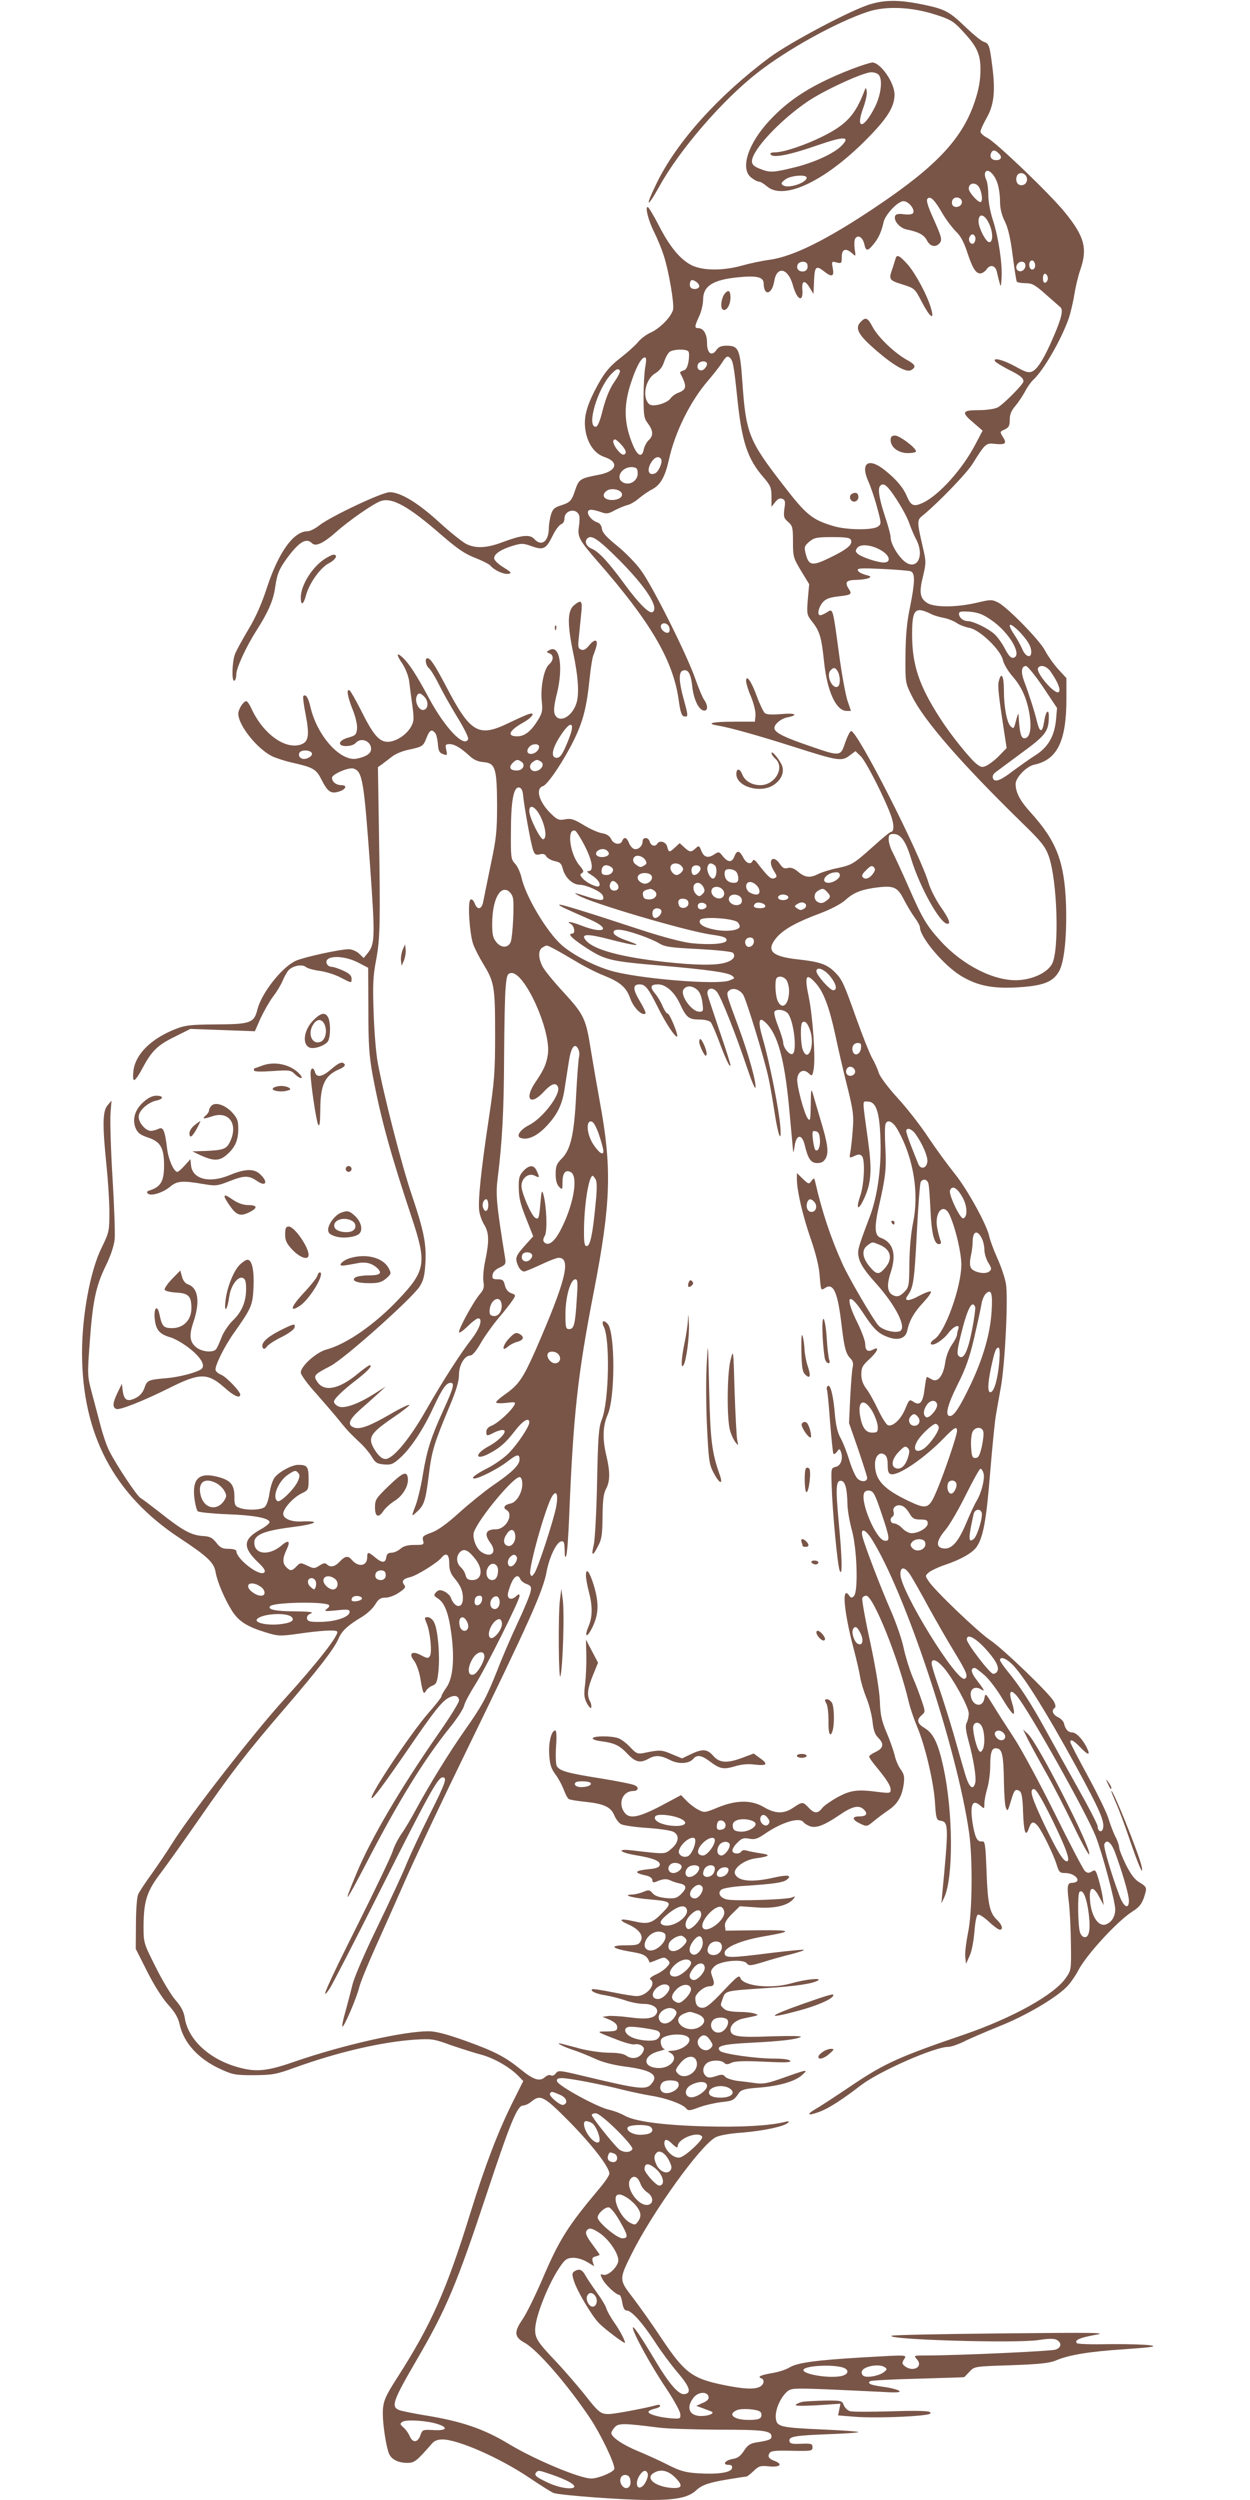 <?xml version="1.0" standalone="no"?>
<!DOCTYPE svg PUBLIC "-//W3C//DTD SVG 20010904//EN"
 "http://www.w3.org/TR/2001/REC-SVG-20010904/DTD/svg10.dtd">
<svg version="1.0" xmlns="http://www.w3.org/2000/svg"
 width="640pt" height="1280pt" viewBox="0 0 640 1280"
 preserveAspectRatio="xMidYMid meet">
<g transform="translate(0,1280) scale(0.1,-0.1)"
fill="#795548" stroke="none">
<path d="M4458 12779 c-93 -26 -414 -196 -519 -274 -261 -195 -472 -429 -575
-639 -62 -126 -55 -140 11 -22 103 188 325 445 504 584 153 120 407 260 565
312 92 30 222 25 346 -15 72 -23 92 -34 129 -74 82 -86 101 -125 101 -207 0
-50 -8 -98 -25 -151 -62 -197 -194 -340 -510 -552 -250 -168 -423 -254 -544
-271 -39 -5 -104 -19 -143 -30 -97 -27 -198 -26 -255 1 -59 29 -114 95 -170
205 -27 52 -52 94 -57 94 -14 0 4 -71 34 -130 15 -30 37 -83 48 -117 26 -79
55 -249 48 -279 -10 -37 -67 -95 -113 -116 -23 -10 -52 -32 -65 -48 -13 -16
-50 -50 -82 -75 -70 -54 -95 -86 -142 -177 -46 -91 -58 -147 -44 -215 14 -63
48 -107 95 -123 78 -26 62 -74 -30 -91 -94 -18 -101 -22 -120 -78 -18 -56 -26
-64 -77 -80 -31 -10 -39 -19 -48 -49 -5 -20 -10 -49 -10 -64 0 -71 -38 -99
-75 -57 -23 24 -64 20 -165 -18 -77 -29 -133 -32 -181 -9 -19 9 -82 59 -139
111 -109 100 -199 155 -255 155 -39 0 -303 -125 -359 -169 -21 -17 -49 -31
-61 -31 -71 0 -147 -104 -207 -285 -28 -87 -61 -160 -97 -219 -29 -49 -60
-105 -67 -123 -16 -38 -19 -147 -4 -138 6 3 10 18 10 33 0 32 51 142 102 222
61 95 88 157 97 224 10 68 19 90 59 146 63 86 100 108 129 79 19 -19 57 -2
124 57 66 59 194 148 230 159 58 19 143 -29 309 -174 81 -70 120 -97 172 -117
36 -14 72 -32 79 -40 20 -24 68 -46 92 -42 19 3 15 8 -25 33 -28 17 -48 37
-48 47 0 22 36 46 97 64 43 13 52 13 96 -3 60 -21 73 -14 107 55 14 29 33 54
43 58 10 3 17 15 17 29 0 43 60 56 75 17 3 -8 3 -34 -1 -58 -8 -53 1 -69 98
-181 267 -305 383 -503 412 -701 9 -68 16 -88 29 -90 22 -4 21 3 -3 90 -24 87
-26 136 -5 144 27 11 42 -14 49 -78 7 -67 32 -121 59 -126 22 -4 23 26 2 55
-8 12 -29 61 -46 110 -43 123 -219 475 -278 554 -26 36 -81 92 -122 125 -53
43 -75 67 -77 86 -2 16 -11 30 -23 33 -42 14 -68 65 -32 65 9 0 31 -5 50 -12
28 -10 38 -9 70 9 21 11 50 23 65 27 15 3 42 19 60 35 18 15 48 36 66 45 44
23 67 64 87 153 31 141 110 300 201 405 25 29 57 70 71 91 19 31 27 36 38 27
18 -15 22 -37 40 -209 23 -223 52 -311 135 -406 35 -41 40 -52 40 -98 l0 -52
19 24 c13 17 24 22 36 17 15 -5 17 -14 11 -51 -5 -40 -3 -48 19 -67 23 -20 25
-29 25 -102 0 -76 2 -83 41 -148 l42 -69 -7 -78 c-6 -76 -5 -79 23 -115 38
-48 47 -79 60 -203 16 -154 62 -253 116 -253 l22 0 -18 53 c-10 30 -30 140
-44 245 -31 231 -30 228 -61 207 -13 -8 -28 -15 -34 -15 -17 0 -11 36 10 63
16 20 33 27 78 33 73 8 76 11 57 40 -21 33 -12 44 38 45 23 0 51 4 62 8 18 8
16 10 -14 18 -19 5 -37 15 -39 23 -4 11 18 12 124 7 71 -3 137 -9 147 -12 23
-10 22 -54 -4 -185 -16 -75 -22 -145 -23 -245 -1 -139 -1 -141 32 -207 61
-125 249 -342 562 -648 101 -98 121 -123 139 -172 45 -124 56 -490 16 -556
-25 -42 -94 -75 -167 -80 -122 -9 -288 74 -403 201 -71 78 -93 115 -165 280
-32 73 -68 150 -79 172 -12 21 -21 52 -21 67 0 23 4 28 25 28 37 0 63 -37 91
-130 44 -144 148 -330 185 -330 18 0 8 26 -36 89 -24 35 -51 88 -60 118 -45
153 -369 790 -398 780 -6 -2 -19 -29 -30 -60 -23 -71 -25 -71 -183 -16 -126
43 -170 65 -178 86 -8 19 29 53 65 60 61 12 41 24 -30 17 -48 -4 -75 -3 -85 5
-7 6 -26 45 -41 86 -28 77 -55 115 -55 78 0 -11 11 -48 26 -82 14 -35 24 -77
22 -95 l-3 -31 -107 0 c-111 0 -148 -9 -82 -20 65 -11 210 -52 392 -110 223
-71 241 -74 281 -44 l31 23 26 -25 c27 -24 128 -224 158 -311 15 -45 13 -78
-4 -78 -4 0 -43 -32 -86 -71 -104 -93 -112 -98 -188 -114 -35 -7 -78 -21 -95
-29 -42 -22 -68 -20 -104 10 -21 18 -37 24 -53 20 -18 -5 -27 0 -40 19 -34 52
-66 23 -34 -30 20 -32 20 -35 4 -42 -17 -6 -32 8 -87 79 -12 16 -20 19 -23 11
-10 -22 -33 -14 -49 17 -19 37 -32 38 -45 5 -12 -32 -33 -32 -59 1 -19 24 -21
25 -45 9 -32 -21 -53 -14 -66 21 -10 25 -12 26 -29 10 -23 -21 -30 -20 -58 6
l-23 21 -23 -21 c-30 -28 -33 -28 -41 3 -6 25 -39 35 -51 15 -10 -17 -32 -11
-38 10 -7 25 -37 26 -37 1 0 -24 -25 -45 -45 -37 -8 3 -20 17 -25 31 -11 28
-25 32 -34 10 -9 -24 -45 -18 -57 9 -8 16 -22 26 -47 30 -19 3 -62 22 -94 42
-50 30 -65 35 -95 29 -31 -6 -40 -2 -70 27 -62 59 -84 130 -43 143 25 8 109
134 160 239 46 94 65 171 79 314 6 57 15 111 20 120 4 9 11 29 15 45 8 36 -11
36 -40 0 -15 -18 -26 -24 -39 -19 -15 6 -17 14 -11 66 3 33 9 87 12 120 7 65
1 72 -36 42 -35 -28 -36 -95 -6 -241 28 -131 33 -222 15 -268 -25 -68 -90 -97
-109 -49 -6 17 -3 49 12 107 33 137 13 250 -38 221 -18 -10 -18 -11 -1 -17 23
-9 22 -36 -2 -57 -26 -22 -45 -119 -37 -189 5 -50 2 -61 -23 -101 -34 -54 -66
-78 -103 -78 -55 0 -42 30 32 71 45 25 64 55 28 43 -12 -3 -58 -24 -102 -45
-156 -76 -197 -53 -322 187 -58 110 -80 144 -96 144 -14 0 -9 -37 8 -51 9 -7
32 -45 51 -83 19 -39 62 -115 95 -169 33 -53 58 -104 55 -111 -19 -48 -119 57
-201 210 -65 121 -103 179 -135 208 -32 29 -33 15 -1 -32 17 -26 31 -63 35
-90 3 -26 10 -81 16 -123 9 -65 9 -81 -5 -107 -20 -38 -66 -72 -108 -79 -50
-8 -82 25 -143 147 -30 60 -59 111 -65 115 -18 11 -11 -32 16 -99 15 -37 24
-78 22 -97 -3 -30 -8 -35 -43 -45 -53 -14 -61 -44 -12 -44 19 0 40 7 47 15 27
32 80 12 80 -30 0 -22 -24 -39 -72 -49 -83 -18 -203 114 -238 262 -11 50 -25
71 -37 58 -3 -3 2 -46 12 -95 20 -104 15 -138 -22 -152 -80 -30 -196 52 -256
184 -9 20 -21 37 -26 37 -15 0 -41 -42 -41 -64 0 -59 94 -177 171 -217 21 -10
69 -26 106 -34 106 -24 122 -33 148 -85 32 -63 48 -75 87 -64 39 11 49 34 16
34 -27 0 -48 17 -48 38 0 18 86 55 110 47 46 -15 53 -59 85 -501 26 -367 25
-398 -14 -446 l-19 -23 -24 23 c-13 12 -37 22 -52 22 -45 0 -228 -40 -271 -59
-71 -32 -175 -164 -197 -249 -17 -70 -36 -76 -212 -77 -132 -1 -158 -4 -208
-24 -125 -49 -206 -130 -215 -215 -3 -27 -2 -46 4 -46 6 0 25 27 42 60 48 90
78 119 166 162 l80 40 165 -6 165 -6 29 66 c17 36 45 86 63 110 19 24 41 61
50 82 8 20 22 45 30 54 21 23 70 33 89 17 8 -7 40 -16 71 -20 31 -4 78 -19
105 -33 60 -31 58 -31 58 -6 0 15 -13 27 -42 40 -24 11 -51 20 -61 20 -10 0
-20 7 -24 16 -16 42 80 46 158 7 l54 -28 1 -215 c0 -179 4 -235 22 -335 42
-223 91 -401 201 -732 76 -229 70 -269 -66 -413 -122 -130 -268 -232 -373
-260 -51 -14 -130 -85 -130 -117 0 -12 35 -60 78 -107 42 -48 96 -110 119
-139 23 -29 51 -61 63 -72 11 -11 35 -34 53 -51 17 -17 41 -46 52 -65 17 -29
27 -34 62 -37 36 -3 47 2 82 34 54 48 121 150 171 260 44 94 65 124 87 124 22
0 15 -26 -36 -138 -64 -140 -85 -205 -106 -332 -9 -58 -26 -127 -36 -155 -24
-63 -24 -63 7 -34 36 33 43 55 60 191 15 120 26 157 108 353 32 76 46 124 46
156 0 51 29 99 59 99 10 0 31 25 54 66 21 36 62 93 91 127 29 34 60 74 70 89
18 27 18 28 -7 37 -16 6 -27 20 -32 40 -6 26 -11 31 -36 31 -26 0 -30 3 -27
23 2 14 15 28 36 37 30 14 33 18 28 50 -45 279 -49 325 -37 415 22 178 31 335
32 615 1 157 4 317 8 355 5 61 9 70 27 73 69 10 207 -296 189 -417 -8 -50 -20
-78 -65 -144 -57 -85 -24 -121 44 -47 39 42 63 50 73 24 14 -38 -78 -159 -149
-195 -45 -23 -67 -56 -43 -65 34 -13 81 7 127 54 60 61 87 115 99 199 6 37 15
98 21 135 11 75 30 102 48 68 6 -11 8 -29 5 -39 -3 -10 -10 -98 -15 -194 -10
-205 -28 -283 -74 -329 -26 -26 -31 -39 -31 -79 0 -33 6 -54 18 -66 16 -16 17
-15 17 23 0 48 15 67 42 53 41 -22 14 -173 -54 -301 -31 -58 -61 -79 -81 -59
-8 8 -7 18 3 35 13 26 9 148 -8 211 -7 25 -10 18 -15 -44 -7 -79 -9 -87 -27
-76 -20 12 -70 128 -70 162 0 42 37 70 69 53 24 -12 25 -10 9 25 -14 32 -38
32 -69 -1 -20 -22 -24 -35 -23 -87 2 -60 7 -80 53 -194 l21 -53 -46 -51 c-38
-43 -44 -56 -39 -78 8 -31 23 -51 39 -51 6 0 44 16 85 35 40 19 81 35 91 35
67 0 36 -120 -119 -475 -64 -144 -86 -176 -158 -226 -24 -17 -43 -34 -43 -39
0 -5 23 -6 51 -3 48 6 51 5 41 -13 -17 -31 -85 -92 -114 -103 -18 -7 -28 -18
-28 -31 0 -24 3 -24 41 -4 17 8 37 14 46 12 24 -5 -19 -53 -77 -84 -71 -39
-68 -74 3 -37 54 28 85 54 132 115 42 55 75 74 75 45 0 -21 -58 -108 -103
-155 -23 -24 -72 -59 -109 -78 -63 -32 -91 -54 -69 -54 23 0 119 49 164 83 55
43 67 45 67 14 0 -28 -40 -67 -140 -135 -41 -29 -117 -90 -169 -137 -64 -58
-109 -90 -142 -102 -42 -15 -48 -20 -43 -40 6 -22 3 -23 -43 -23 -36 0 -57 -6
-73 -20 -13 -11 -33 -20 -46 -20 -16 0 -24 -7 -26 -22 -4 -31 -21 -32 -56 -3
-37 31 -42 31 -42 1 0 -45 -46 -52 -79 -12 -19 22 -34 20 -61 -9 -25 -27 -49
-32 -67 -14 -8 8 -18 6 -38 -7 -25 -16 -28 -16 -62 0 -34 16 -36 16 -55 -4
-23 -24 -32 -25 -52 -4 -20 20 -20 45 1 89 22 46 11 54 -27 21 -56 -47 -124
-47 -136 0 -13 52 33 75 191 95 127 16 154 34 45 29 -50 -2 -90 15 -90 39 0
27 52 85 95 105 34 17 35 18 35 75 0 62 -7 71 -53 71 -34 0 -104 -39 -123 -68
-10 -15 -21 -52 -25 -82 -5 -33 -15 -59 -25 -67 -21 -15 -92 -17 -128 -3 -23
8 -26 15 -26 59 0 61 -21 84 -91 101 -90 22 -125 -12 -114 -109 4 -33 12 -64
18 -69 7 -5 75 -12 152 -15 138 -5 215 -20 215 -41 0 -6 -22 -24 -50 -39 -85
-48 -88 -89 -12 -163 35 -33 43 -47 35 -55 -23 -23 -143 69 -143 110 0 6 -17
11 -39 11 -33 0 -44 6 -64 32 -21 26 -33 32 -72 34 -56 4 -102 29 -215 119
-46 36 -91 70 -100 75 -19 10 -122 166 -160 240 -13 25 -33 83 -45 130 -12 47
-33 123 -45 170 -22 82 -23 90 -11 250 15 214 31 293 81 396 26 52 43 104 47
137 3 28 -2 172 -11 319 -9 147 -13 296 -10 330 l5 63 -20 -24 c-26 -29 -27
-101 -6 -306 8 -77 15 -185 15 -241 0 -97 -1 -103 -41 -185 -57 -116 -99 -345
-99 -534 0 -418 162 -727 500 -950 144 -95 176 -126 184 -175 8 -48 46 -138
86 -201 34 -51 76 -78 171 -107 62 -19 72 -20 165 -7 117 17 191 21 200 12 14
-14 -104 -164 -270 -347 -154 -169 -489 -599 -575 -739 -26 -42 -74 -112 -105
-156 -32 -44 -63 -91 -69 -105 -6 -14 -11 -82 -11 -152 l-1 -126 59 -117 c35
-70 78 -137 107 -169 35 -39 51 -66 59 -102 21 -93 94 -174 205 -226 65 -30
77 -33 175 -33 96 1 114 4 210 39 222 80 443 131 614 143 85 5 97 4 181 -27
50 -17 121 -40 159 -50 67 -18 150 -66 194 -113 l21 -22 -55 -110 c-74 -149
-140 -321 -214 -560 -124 -402 -202 -577 -377 -850 -63 -98 -73 -123 -73 -183
0 -58 17 -168 31 -203 12 -31 47 -49 95 -49 36 0 47 9 124 97 13 16 30 23 55
23 80 0 296 -95 448 -198 56 -38 111 -72 121 -76 34 -12 356 -36 492 -36 139
0 199 13 239 50 28 27 67 40 165 56 47 8 88 14 92 14 4 0 20 13 37 29 26 25
34 28 80 23 55 -5 71 11 27 28 -30 11 -37 22 -26 40 7 12 31 14 115 12 99 -2
105 -1 105 18 0 18 -6 20 -57 18 -46 -2 -58 0 -61 13 -4 24 23 29 201 36 86 3
155 8 152 11 -2 3 -85 9 -182 13 -224 10 -237 14 -241 61 -3 40 23 101 57 132
20 18 33 19 194 13 94 -4 222 -10 282 -13 80 -5 107 -4 100 4 -6 6 -41 16 -79
21 -70 10 -85 16 -72 29 4 4 114 10 244 13 130 4 238 7 239 8 1 1 13 13 27 28
25 27 26 27 213 33 143 5 198 11 228 24 68 29 170 46 354 58 143 10 167 14
131 20 -25 4 -118 7 -207 6 -88 -2 -165 0 -169 5 -15 15 14 28 92 42 70 12 17
13 -476 8 -305 -3 -559 -8 -565 -12 -33 -20 638 -40 753 -22 51 8 79 8 92 1
27 -15 25 -39 -5 -50 -22 -8 -499 -30 -664 -30 -63 0 -64 0 -46 -20 33 -37
-18 -67 -61 -36 -16 13 -17 18 -6 35 15 25 29 25 -214 11 -235 -14 -332 -27
-371 -51 -17 -11 -57 -24 -89 -29 -58 -10 -79 -19 -56 -27 18 -7 14 -31 -7
-43 -29 -15 -84 -12 -187 9 -161 33 -200 63 -318 240 -47 71 -113 164 -146
207 -71 92 -71 93 -6 224 106 213 353 557 430 597 19 10 73 20 136 24 109 9
218 32 235 51 7 8 3 9 -15 4 -81 -20 -223 -28 -410 -23 -219 6 -364 26 -414
56 -17 10 -53 24 -81 30 -62 15 -259 123 -263 145 -3 12 4 16 26 16 35 0 203
-32 312 -60 41 -10 106 -24 143 -30 78 -12 165 -44 181 -66 10 -12 18 -11 64
6 29 11 81 23 114 27 59 6 66 9 92 48 11 15 30 21 98 26 106 8 189 32 225 65
34 31 28 30 -101 -16 -73 -26 -99 -31 -135 -26 -26 4 -68 9 -96 12 -27 4 -55
13 -62 21 -10 13 -18 13 -48 3 -28 -9 -39 -9 -50 0 -19 16 -19 45 1 64 18 19
75 21 92 4 9 -9 18 -9 38 1 19 8 65 10 167 5 105 -5 138 -4 133 4 -4 8 -37 12
-84 12 -92 0 -260 24 -275 39 -25 25 14 35 156 42 158 8 234 17 257 30 9 5
-54 6 -151 3 -174 -7 -209 -1 -209 35 0 24 28 48 65 56 86 18 82 17 60 25 -11
5 -48 9 -82 9 -42 1 -67 6 -77 17 -19 18 -19 14 -5 53 13 38 14 38 209 51 163
10 250 23 278 40 24 15 -66 6 -138 -15 -103 -29 -243 -14 -259 27 -6 18 -16
10 -88 -66 -60 -64 -87 -86 -106 -86 -25 0 -37 16 -37 50 0 22 45 60 71 60 26
0 30 13 16 49 -10 28 -9 33 11 53 28 29 149 40 166 15 10 -13 20 -12 86 8 41
13 106 31 143 40 37 10 66 19 63 22 -2 2 -78 -5 -168 -16 -213 -27 -238 -27
-238 0 0 29 83 64 197 84 158 27 152 34 -27 32 l-165 -2 -3 23 c-3 16 8 35 36
63 l40 39 86 -6 c91 -7 159 9 188 43 11 15 11 16 -7 8 -26 -11 -284 -19 -329
-11 -39 7 -55 35 -31 52 8 6 59 15 113 18 152 10 200 17 219 31 32 24 6 28
-68 11 -111 -25 -181 -18 -196 20 -10 28 47 71 104 79 74 10 83 18 28 26 -27
4 -60 10 -71 14 -13 4 -25 2 -28 -4 -11 -17 -46 -13 -46 4 0 9 11 27 26 41 21
22 31 25 60 20 28 -6 42 -1 79 24 88 61 182 89 200 59 4 -5 18 -14 31 -19 32
-12 74 4 152 57 67 46 101 53 126 27 21 -21 12 -34 -25 -34 -39 0 -37 -17 5
-37 34 -16 35 -16 70 13 19 16 53 41 75 56 47 32 69 70 78 133 5 38 2 51 -15
75 -12 16 -26 48 -31 72 -6 24 -24 77 -42 118 -25 60 -32 91 -34 159 -2 53
-21 169 -49 301 -26 118 -44 220 -41 227 2 7 11 13 20 13 36 0 166 -323 218
-545 8 -33 27 -89 42 -124 41 -96 85 -283 92 -388 5 -83 8 -92 27 -95 43 -6
44 -22 10 -378 l-4 -45 15 31 c47 103 45 438 -5 667 -26 120 -51 172 -94 198
-40 24 -45 43 -17 67 19 17 19 18 1 72 -10 30 -31 87 -48 125 -16 39 -36 104
-45 146 -8 41 -38 129 -67 195 -54 123 -132 329 -144 376 -11 46 12 41 45 -9
171 -267 440 -1076 501 -1508 19 -136 16 -412 -6 -512 -9 -46 -16 -100 -14
-120 l4 -38 18 40 c11 23 21 75 25 124 4 52 11 86 18 88 7 3 32 -14 56 -36 24
-23 49 -41 56 -41 19 0 12 25 -14 50 -38 35 -48 81 -54 250 -5 135 -8 155 -22
152 -25 -4 -37 18 -49 92 -15 98 -1 128 42 89 17 -15 18 -15 18 13 0 16 7 51
15 78 8 27 15 79 15 115 0 74 9 95 36 89 25 -5 32 -36 34 -168 1 -63 5 -124
10 -135 9 -22 9 -22 30 47 13 44 20 50 40 38 11 -7 16 -35 18 -107 4 -106 13
-132 30 -84 12 35 22 38 44 14 22 -25 83 -150 98 -200 12 -39 16 -43 46 -43
33 0 69 -24 59 -41 -4 -5 -14 -9 -25 -9 -25 0 -28 -15 -18 -95 5 -38 10 -133
11 -211 2 -139 2 -141 -26 -181 -59 -86 -270 -203 -515 -288 -337 -115 -412
-149 -576 -259 -83 -56 -168 -112 -190 -124 -51 -30 -41 -37 21 -14 47 18 113
60 213 137 94 71 375 195 445 195 14 0 49 12 78 26 29 15 111 50 182 79 140
55 303 152 355 211 16 19 39 52 50 74 40 79 203 257 281 305 38 24 51 45 65
100 5 20 0 28 -30 46 -26 15 -45 40 -71 91 -19 39 -35 79 -35 90 0 10 -9 36
-20 56 -10 20 -26 62 -35 92 -9 30 -57 128 -106 218 -49 90 -89 167 -89 172 0
18 16 10 50 -25 42 -44 55 -45 34 -2 -22 44 -54 77 -75 77 -20 0 -35 17 -41
45 -2 11 -16 26 -31 33 -27 13 -35 36 -17 47 6 4 5 16 -4 33 -20 39 -261 271
-327 315 -60 40 -284 254 -314 301 -19 28 -19 29 3 47 12 9 46 25 75 35 82 27
143 61 166 92 35 49 51 136 71 387 11 132 24 265 30 295 5 30 16 91 24 135 22
119 39 468 26 534 -5 29 -25 88 -44 130 -19 42 -37 92 -41 111 -12 59 -113
242 -177 321 -33 41 -94 124 -134 184 -40 61 -111 152 -158 203 -50 55 -90
108 -97 130 -6 20 -22 55 -35 77 -12 22 -48 112 -79 199 -65 183 -73 201 -111
239 -40 40 -78 53 -189 65 -137 15 -166 46 -106 115 37 41 102 77 221 121 57
22 105 47 130 69 41 38 84 54 167 64 81 9 99 0 132 -65 16 -31 41 -72 55 -91
14 -19 26 -41 26 -48 0 -52 123 -197 211 -250 85 -51 163 -66 294 -58 126 8
176 27 207 81 27 47 41 179 36 343 -8 219 -48 324 -181 471 -54 59 -77 103
-77 146 0 33 56 91 96 99 117 25 164 120 164 336 l0 107 -44 48 c-24 27 -53
69 -66 94 -27 52 -190 219 -239 245 -33 16 -38 16 -110 -1 -102 -24 -218 -25
-254 -1 -37 24 -42 54 -21 137 16 68 16 75 -1 148 -31 134 -31 139 1 164 80
66 224 215 254 264 65 104 68 107 117 101 51 -5 60 3 37 37 -15 25 -15 26 10
37 21 10 26 19 26 50 0 28 8 47 29 71 15 18 37 51 49 73 11 22 30 49 42 60 52
47 144 206 182 315 10 30 23 86 29 124 6 37 19 93 30 124 38 110 22 171 -79
295 -76 94 -355 361 -397 381 -19 10 -35 24 -35 32 0 8 14 39 31 69 38 67 46
135 30 262 -14 111 -17 120 -44 129 -12 3 -53 37 -92 74 -84 81 -106 93 -216
116 -120 25 -193 26 -271 3z m656 -765 c19 -18 12 -34 -14 -34 -22 0 -34 15
-26 35 7 19 21 19 40 -1z m-10 -144 c9 -22 16 -66 16 -97 0 -39 7 -71 25 -107
17 -35 29 -89 40 -175 9 -69 18 -128 21 -133 3 -4 23 -8 45 -8 33 0 48 -8 102
-56 34 -30 68 -60 75 -66 17 -13 9 -53 -34 -152 -46 -108 -81 -165 -109 -178
-19 -8 -33 -4 -87 26 -62 34 -117 48 -103 26 4 -6 34 -24 68 -42 59 -29 77
-43 77 -61 0 -14 -103 -118 -132 -133 -16 -8 -57 -14 -98 -14 -85 0 -90 -11
-24 -66 l45 -39 -37 -70 c-66 -127 -186 -260 -268 -299 -47 -22 -61 -16 -81
29 -19 47 -55 90 -114 137 -84 68 -128 38 -85 -57 12 -27 33 -88 45 -134 22
-81 22 -84 4 -97 -26 -19 -158 -18 -226 2 -111 33 -140 56 -260 212 -175 226
-190 263 -208 526 -12 169 -19 186 -81 186 -27 0 -41 -6 -52 -22 -24 -35 -48
-17 -48 36 0 46 -18 76 -46 76 -19 0 -18 10 6 61 11 24 20 62 20 85 0 69 49
101 176 114 99 10 134 2 134 -32 1 -66 43 -56 54 12 13 81 72 68 96 -22 21
-75 54 -90 48 -20 -4 46 13 50 37 10 l20 -33 3 68 c3 73 10 80 52 47 39 -31
52 -26 44 16 -7 36 -6 37 20 30 24 -6 26 -4 26 29 0 40 20 47 53 18 19 -18 19
-17 13 22 -3 22 -2 46 3 54 14 21 38 6 46 -28 8 -38 17 -39 47 -2 25 29 42 66
52 114 9 39 73 107 102 107 26 0 60 -42 49 -61 -5 -7 -23 -9 -47 -6 -28 4 -41
1 -45 -9 -9 -24 24 -62 59 -69 60 -12 89 -27 104 -56 15 -30 42 -37 62 -17 18
18 15 30 -29 129 -29 64 -38 94 -30 102 15 15 36 -6 77 -77 20 -34 51 -74 68
-91 22 -20 40 -52 56 -100 28 -86 45 -115 69 -115 10 0 25 10 33 22 18 26 45
19 52 -14 3 -13 8 -36 13 -53 7 -27 8 -26 11 20 5 71 -15 205 -43 294 -15 44
-25 100 -25 134 0 32 -5 67 -11 78 -6 12 -8 27 -5 35 9 24 42 0 60 -46z m154
7 c-4 -30 -44 -35 -53 -7 -4 12 -1 27 5 35 18 21 52 1 48 -28z m-249 -30 c16
-20 25 -74 13 -81 -11 -7 -62 49 -62 68 0 28 30 35 49 13z m-84 -82 c0 -21
-31 -33 -46 -18 -5 5 -7 17 -3 27 9 24 49 17 49 -9z m139 -110 c21 -44 21 -95
1 -95 -17 0 -54 72 -55 106 0 45 31 39 54 -11z m-71 -68 c3 -8 1 -20 -4 -28
-11 -19 -34 3 -26 25 8 20 23 21 30 3z m307 -148 c0 -10 -7 -19 -15 -19 -15 0
-21 31 -9 43 11 10 24 -3 24 -24z m-1167 9 c7 -21 -4 -38 -23 -38 -23 0 -34
16 -26 35 7 18 43 20 49 3z m1117 -8 c0 -23 -26 -38 -41 -23 -14 14 0 43 22
43 12 0 19 -7 19 -20z m115 -65 c0 -10 -6 -20 -12 -22 -8 -3 -13 5 -13 22 0
17 5 25 13 23 6 -3 12 -13 12 -23z m-1785 -40 c0 -17 -36 -20 -45 -5 -4 6 -4
18 -1 26 4 12 10 13 26 4 11 -6 20 -17 20 -25z m-55 -335 c4 -6 4 -29 0 -52
-5 -28 -13 -42 -26 -45 -11 -3 -18 -8 -17 -12 36 -69 35 -85 -9 -102 -15 -5
-33 -19 -40 -29 -18 -25 -89 -45 -108 -30 -39 32 -22 128 29 158 23 14 38 33
46 59 7 21 19 44 28 51 19 15 88 16 97 2z m-221 -77 c-5 -27 -9 -96 -9 -155 0
-95 2 -110 23 -137 27 -37 28 -62 3 -85 -10 -9 -21 -30 -25 -47 -8 -43 -31
-35 -54 19 -49 114 -51 210 -7 335 26 76 50 117 67 117 7 0 8 -14 2 -47z m316
13 c0 -7 -7 -19 -15 -26 -19 -16 -41 1 -32 24 8 20 47 21 47 2z m-446 -34 c3
-5 -10 -31 -29 -58 -23 -33 -42 -79 -58 -139 -15 -62 -27 -90 -37 -90 -48 0 9
194 78 268 27 28 37 33 46 19z m11 -383 c19 -24 23 -35 15 -43 -8 -8 -18 -4
-36 17 -24 28 -32 57 -15 57 5 0 21 -14 36 -31z m200 -70 c9 -14 -13 -66 -32
-73 -34 -13 -43 19 -17 59 17 26 38 32 49 14z m-120 -74 c0 -37 -42 -63 -75
-45 -43 23 -4 84 50 78 20 -2 25 -8 25 -33z m1324 -130 c27 -41 57 -96 66
-123 9 -26 25 -64 36 -84 49 -95 -6 -172 -73 -100 -32 33 -58 84 -58 111 0 12
-13 61 -30 111 -29 88 -37 140 -23 153 17 18 37 1 82 -68z m-1407 32 c11 -19
-12 -37 -49 -37 -41 0 -56 26 -27 47 20 15 64 9 76 -10z m-12 -344 c139 -140
206 -245 171 -267 -16 -10 -70 43 -143 143 -86 117 -132 166 -169 182 -27 11
-38 37 -22 52 20 21 55 -2 163 -110z m1187 102 c9 -24 -19 -47 -107 -90 -92
-45 -109 -42 -125 20 -8 34 -7 39 18 61 25 21 38 24 118 24 71 0 91 -3 96 -15z
m158 -55 c42 -26 48 -60 10 -60 -32 0 -116 28 -134 45 -12 12 -12 16 -1 31 18
21 77 14 125 -16z m255 -325 c14 -7 42 -15 64 -19 21 -4 50 -16 65 -26 14 -10
44 -21 65 -25 52 -9 160 -113 171 -165 4 -19 25 -54 45 -78 50 -56 77 -116 91
-199 12 -74 2 -123 -26 -123 -16 0 -23 23 -28 90 -2 43 -3 43 -11 15 -15 -58
-15 -58 -30 -45 -20 16 -36 98 -36 185 0 75 -13 99 -26 48 -7 -25 -1 -76 28
-265 l12 -78 -35 -36 c-18 -20 -47 -42 -62 -51 -25 -13 -31 -13 -51 1 -30 19
-137 151 -191 236 -109 168 -145 275 -145 432 0 130 15 145 100 103z m307 -31
c92 -63 160 -182 111 -192 -12 -2 -24 11 -42 45 -13 26 -37 60 -53 75 -32 30
-108 67 -138 68 -24 0 -45 18 -45 38 0 11 12 13 55 10 44 -4 68 -13 112 -44z
m-1649 -42 c2 -14 -2 -22 -11 -22 -19 0 -40 26 -32 40 11 18 40 6 43 -18z
m1794 -19 c41 -44 58 -73 58 -102 0 -34 -30 -24 -46 16 -9 20 -27 53 -40 72
-42 63 -27 70 28 14z m118 -280 l72 -108 -5 -58 c-8 -87 -41 -144 -109 -186
-31 -20 -80 -55 -110 -77 -64 -50 -96 -62 -104 -39 -4 10 1 22 12 30 11 8 72
54 136 101 123 90 138 110 138 187 0 43 -17 23 -24 -28 -9 -57 -22 -58 -36 -2
-12 51 -42 145 -66 208 -18 47 -15 79 9 79 8 0 47 -48 87 -107z m38 80 c38
-54 54 -95 43 -106 -18 -18 -120 100 -106 123 12 19 43 10 63 -17z m-1088 -2
c13 -25 13 -68 0 -76 -27 -17 -61 55 -39 81 16 19 26 18 39 -5z m-2116 -130
c23 -25 18 -66 -9 -66 -22 0 -42 43 -32 69 8 21 20 20 41 -3z m753 -169 c-3
-16 -17 -54 -31 -85 -19 -43 -30 -57 -45 -57 -38 0 -21 61 36 138 30 40 47 42
40 4z m-699 -15 c6 -7 12 -32 14 -56 2 -35 8 -46 26 -52 22 -8 23 -7 17 21 -6
27 -4 30 17 30 26 0 57 -19 103 -61 20 -19 43 -29 70 -31 61 -5 69 -30 70
-218 0 -136 -4 -173 -32 -305 -17 -82 -34 -167 -38 -187 -7 -45 -31 -51 -45
-12 -6 15 -15 22 -21 18 -16 -9 -5 -176 14 -229 8 -22 31 -67 51 -100 57 -93
61 -117 61 -360 0 -196 -4 -243 -32 -430 -40 -264 -57 -428 -49 -477 3 -21 15
-53 26 -70 24 -40 25 -83 5 -180 -9 -40 -13 -89 -10 -109 5 -29 2 -42 -19 -66
-31 -36 -106 -173 -106 -193 0 -8 18 4 43 28 23 23 48 42 55 42 25 0 10 -49
-31 -103 -60 -77 -150 -217 -238 -371 -82 -144 -167 -246 -205 -246 -16 0 -31
12 -49 37 -46 69 -36 90 85 173 50 34 89 64 86 67 -3 3 -46 -17 -95 -46 -109
-63 -158 -81 -188 -70 -36 13 -27 39 28 89 29 25 70 62 93 83 l41 38 -63 -40
c-83 -52 -154 -76 -181 -61 -12 6 -21 16 -21 23 0 15 42 56 120 116 53 41 80
71 63 71 -5 0 -33 -20 -63 -45 -96 -79 -171 -93 -206 -39 -21 31 -15 37 66 79
69 34 415 343 458 407 20 31 26 55 30 119 6 100 -8 168 -69 349 -50 145 -146
519 -175 680 -9 47 -18 162 -21 256 -5 142 -3 188 13 270 20 109 22 184 14
672 l-5 314 25 18 c14 11 37 28 51 39 15 11 48 25 75 31 78 17 80 18 97 60 16
42 27 49 45 27z m532 -70 c0 -19 -21 -37 -42 -37 -21 0 -24 20 -6 38 16 16 48
15 48 -1z m-1163 -34 c5 -15 -31 -35 -51 -27 -19 7 -21 30 -3 38 19 8 50 2 54
-11z m1071 -42 c25 -15 10 -46 -22 -46 -35 0 -43 16 -21 39 19 18 25 19 43 7z
m102 -1 c20 -12 2 -44 -27 -48 -28 -4 -40 28 -17 45 21 15 24 16 44 3z m-92
-170 c5 -56 41 -256 52 -284 8 -22 14 -25 34 -20 17 4 27 1 33 -11 6 -9 25
-20 43 -24 28 -5 35 -13 42 -41 11 -43 50 -80 86 -80 36 -1 111 -35 118 -55
11 -27 -4 -29 -64 -11 -88 28 -89 28 -62 12 61 -38 550 -182 680 -201 65 -9
80 -15 80 -29 0 -19 -85 -25 -180 -15 -46 5 -148 32 -261 69 -276 91 -410 132
-415 128 -4 -5 20 -16 159 -77 110 -49 69 -75 -46 -30 -51 20 -84 25 -54 8 18
-11 24 -49 7 -49 -25 0 -5 -22 58 -64 109 -72 128 -77 397 -100 241 -21 340
-35 362 -51 17 -13 16 -14 -12 -25 -63 -25 -477 10 -611 51 -90 27 -193 82
-248 130 -76 67 -185 250 -206 346 -6 26 -21 59 -33 71 -21 22 -22 33 -21 165
0 157 14 230 42 225 11 -2 18 -15 20 -38z m89 -110 c26 -53 34 -111 15 -117
-14 -5 -72 110 -72 145 0 38 32 22 57 -28z m226 -149 c41 -81 48 -131 20 -131
-12 0 -7 -7 15 -20 32 -20 50 -45 39 -57 -9 -9 -63 16 -83 39 -15 16 -16 21
-4 28 11 7 8 14 -13 39 -50 59 -66 191 -23 178 6 -1 28 -36 49 -76z m124 -44
c-5 -16 -47 -21 -61 -7 -17 18 21 42 46 29 11 -6 17 -16 15 -22z m187 -30 c8
-14 8 -20 -4 -27 -20 -13 -23 -12 -45 4 -24 17 -13 49 16 44 12 -2 27 -11 33
-21z m186 -32 c10 -12 10 -18 0 -30 -7 -8 -18 -15 -25 -15 -19 0 -38 28 -31
45 7 19 40 19 56 0z m168 6 c16 -10 12 -63 -5 -69 -16 -5 -38 41 -30 62 7 18
16 20 35 7z m-529 -10 c21 -13 5 -41 -24 -41 -18 0 -25 5 -25 18 0 31 21 41
49 23z m456 -1 c8 -13 -13 -40 -31 -40 -14 0 -19 31 -7 43 10 10 31 8 38 -3z
m889 -27 c-17 -28 -42 -39 -55 -26 -9 9 -5 18 16 38 20 21 29 25 38 16 8 -8 9
-16 1 -28z m-706 5 c7 -7 12 -22 12 -35 0 -17 -6 -23 -23 -23 -29 0 -47 18
-47 47 0 17 6 23 23 23 13 0 28 -5 35 -12z m532 -20 c0 -16 -32 -37 -57 -38
-42 0 -23 42 22 52 24 5 35 1 35 -14z m-963 -4 c8 -21 -23 -45 -45 -37 -41 16
-34 53 9 53 18 0 32 -6 36 -16z m-177 -39 c13 -16 6 -35 -15 -35 -18 0 -28 17
-21 35 7 19 20 19 36 0z m728 -34 c4 -23 -16 -28 -49 -11 -21 12 -26 46 -6 53
18 7 52 -18 55 -42z m-287 18 c9 -17 8 -25 -5 -37 -12 -13 -18 -13 -30 -2 -16
13 -21 42 -9 53 13 13 32 7 44 -14z m99 -14 c16 -19 6 -45 -18 -45 -25 0 -46
25 -38 45 7 19 40 19 56 0z m-1074 -42 c8 -29 -1 -199 -11 -225 -12 -32 -47
-33 -72 -4 -19 23 -23 39 -23 94 0 118 36 195 80 172 11 -6 23 -22 26 -37z
m722 38 c25 -16 10 -46 -23 -46 -23 0 -31 5 -33 22 -3 19 4 25 38 32 3 0 11
-3 18 -8z m886 -7 c21 -21 20 -30 -6 -48 -15 -11 -26 -12 -40 -5 -23 12 -23
45 0 58 23 14 28 14 46 -5z m-436 -40 c2 -15 -3 -23 -17 -27 -27 -7 -56 15
-48 37 10 26 61 17 65 -10z m237 16 c8 -13 -20 -24 -41 -16 -20 8 -9 26 16 26
10 0 22 -5 25 -10z m-510 -35 c0 -25 -40 -33 -49 -10 -9 24 2 37 27 33 14 -2
22 -10 22 -23z m92 -11 c5 -15 -28 -27 -40 -15 -5 5 -6 14 -2 21 8 13 37 9 42
-6z m301 -1 c2 -9 -7 -13 -27 -13 -30 0 -39 9 -24 24 11 10 46 3 51 -11z m208
6 c3 -6 0 -15 -7 -20 -18 -11 -21 -11 -39 1 -13 9 -13 11 0 20 20 13 37 13 46
-1z m-741 -29 c8 -13 -13 -40 -31 -40 -14 0 -19 31 -7 43 10 10 31 8 38 -3z
m392 -62 c8 -9 13 -21 9 -26 -10 -17 -70 -23 -126 -12 -58 11 -87 30 -75 50
12 19 171 8 192 -12z m-508 -63 c40 -13 88 -34 106 -45 29 -18 58 -22 200 -29
92 -5 171 -13 177 -19 18 -18 1 -40 -39 -51 -52 -15 -154 -13 -310 4 -225 25
-364 63 -403 110 -29 34 5 36 123 5 135 -35 180 -38 87 -6 -41 14 -66 29 -68
39 -5 25 40 22 127 -8z m591 -35 c0 -24 -29 -38 -40 -20 -12 19 -1 40 21 40
12 0 19 -7 19 -20z m-1027 -36 c18 -9 68 -38 112 -64 44 -27 109 -60 145 -74
87 -35 117 -61 138 -121 17 -46 61 -89 77 -74 3 3 -10 32 -29 63 -37 62 -37
86 -1 86 29 0 44 -19 93 -117 39 -80 91 -158 99 -150 7 8 -38 117 -48 117 -6
0 -17 17 -26 37 -8 21 -26 51 -39 66 -28 34 -24 47 16 47 38 0 83 -39 110 -97
33 -72 46 -83 100 -83 28 0 52 -6 59 -14 6 -7 25 -51 42 -96 32 -87 58 -143
59 -123 0 6 -25 85 -56 175 -30 89 -58 173 -61 185 -8 33 25 43 48 14 21 -25
100 -226 155 -391 21 -63 40 -108 42 -99 5 27 -36 174 -88 314 -64 172 -63
170 -46 184 19 16 53 5 71 -22 17 -28 109 -328 130 -427 9 -41 22 -118 30
-171 19 -126 38 -172 30 -74 -7 87 -56 332 -89 445 -29 99 -21 123 24 74 58
-66 91 -199 114 -467 9 -98 17 -181 17 -185 1 -4 5 11 8 33 9 58 37 60 51 3
17 -72 32 -93 65 -93 21 0 33 7 43 25 16 31 10 76 -28 200 -15 52 -33 111 -38
130 -9 30 -10 22 -11 -55 -1 -79 -3 -88 -15 -72 -19 25 -58 172 -54 204 4 38
32 52 57 29 19 -18 20 -17 27 19 10 56 -4 267 -25 370 -23 108 -14 126 33 74
42 -45 71 -122 103 -269 13 -63 40 -180 60 -259 32 -128 35 -154 29 -225 -3
-45 -9 -96 -12 -114 -6 -32 -6 -33 20 -21 21 10 29 10 39 0 17 -17 12 -142 -8
-202 -25 -73 -11 -82 20 -14 36 79 40 145 20 290 -31 228 -31 205 -2 205 43 0
61 -54 65 -198 5 -142 -16 -290 -55 -392 -64 -170 -65 -174 -54 -217 8 -28 34
-66 79 -116 109 -120 168 -238 128 -253 -27 -10 -87 6 -108 29 -26 28 -153
245 -185 317 -61 135 -105 270 -138 414 -6 27 -7 27 -20 10 -13 -18 -15 -18
-44 10 l-31 30 0 -31 c0 -59 30 -188 71 -306 27 -78 43 -144 46 -192 6 -73 6
-74 28 -59 43 28 65 -24 85 -200 13 -108 21 -139 46 -163 10 -11 14 -25 10
-42 -4 -14 -9 -85 -13 -157 l-6 -130 47 -135 c25 -74 46 -139 46 -146 0 -20
-30 -23 -50 -3 -10 10 -29 52 -41 92 -12 40 -32 91 -44 113 -16 27 -25 65 -30
120 -8 99 -23 158 -36 149 -6 -3 -8 -12 -5 -20 3 -7 10 -82 16 -166 7 -84 14
-156 17 -161 3 -4 11 0 18 10 12 16 14 17 20 1 13 -34 1 -72 -25 -78 -25 -6
-25 -8 -22 -96 4 -134 30 -408 41 -435 15 -38 13 62 -5 251 -16 175 -14 213
14 208 20 -4 29 -40 31 -119 0 -30 11 -91 23 -135 26 -95 33 -313 10 -336 -11
-11 -16 -10 -26 5 -37 49 -25 -84 23 -268 16 -60 32 -130 35 -153 4 -24 18
-70 31 -103 14 -33 28 -87 32 -121 5 -47 12 -68 30 -86 31 -31 26 -53 -14 -72
-18 -8 -33 -19 -33 -24 0 -5 17 -29 38 -54 54 -66 72 -95 72 -116 0 -17 -5
-18 -62 -11 -107 14 -140 10 -207 -25 -34 -19 -71 -44 -81 -57 -23 -30 -41
-29 -70 2 -29 31 -32 31 -78 0 -48 -33 -92 -32 -150 2 -64 38 -141 38 -236 -1
-68 -28 -70 -28 -102 -11 -18 9 -45 30 -60 46 l-27 28 -103 -55 c-117 -61
-163 -69 -188 -32 -33 47 -7 108 46 108 26 0 31 18 9 29 -11 6 -91 22 -178 36
-170 27 -209 38 -223 64 -4 9 -6 54 -3 99 4 53 2 82 -4 82 -20 0 -35 -60 -31
-124 3 -50 10 -71 31 -100 15 -19 34 -55 43 -78 8 -23 20 -45 26 -49 6 -4 43
-10 82 -14 97 -10 133 -26 151 -69 8 -20 24 -40 35 -46 12 -6 71 -15 133 -19
62 -4 122 -13 135 -20 32 -17 28 -54 -10 -86 -35 -30 -28 -29 -202 -9 -83 10
-65 -11 21 -25 90 -15 125 -30 121 -50 -2 -11 -18 -18 -55 -21 -78 -8 -81 -19
-10 -34 15 -4 27 -13 27 -22 0 -11 5 -14 18 -9 37 16 54 17 75 7 12 -6 34 -13
50 -16 34 -8 34 -25 2 -56 -21 -19 -32 -22 -76 -18 -36 4 -58 12 -68 25 -14
17 -20 18 -46 7 -17 -7 -43 -14 -60 -14 -53 -2 4 -18 93 -25 112 -10 116 -15
63 -69 -54 -55 -73 -60 -150 -42 -70 16 -79 7 -20 -19 52 -24 75 -56 59 -84
-9 -18 -20 -21 -77 -21 -86 0 -73 -16 27 -33 68 -11 83 -20 96 -55 0 -1 18 5
39 14 34 14 39 14 53 0 14 -14 14 -18 -4 -37 -10 -12 -36 -30 -57 -39 -22 -10
-34 -21 -28 -24 35 -22 -17 -86 -69 -86 -15 0 -72 9 -125 20 -54 11 -101 18
-104 15 -9 -10 22 -24 69 -31 25 -4 69 -15 99 -25 30 -11 73 -19 97 -19 46 0
77 -21 67 -46 -11 -28 -51 -35 -138 -23 -45 6 -96 9 -111 7 l-29 -4 38 -16
c25 -12 37 -23 37 -37 0 -18 -6 -21 -52 -22 -58 0 -59 0 56 -44 38 -15 77 -25
87 -22 10 3 26 -1 35 -7 13 -10 14 -17 5 -34 -16 -30 -54 -38 -83 -18 -15 11
-44 16 -88 16 -37 0 -102 9 -146 20 -43 12 -88 23 -99 26 -40 10 8 -15 60 -32
28 -9 77 -29 110 -44 38 -18 92 -32 149 -40 143 -18 183 -44 139 -92 -26 -29
-67 -24 -346 43 -121 29 -129 30 -141 14 -8 -11 -18 -15 -25 -11 -7 5 -21 0
-31 -9 -26 -24 -58 -14 -122 38 -81 66 -135 94 -285 148 -98 35 -153 49 -189
49 -127 0 -437 -70 -681 -154 -143 -50 -199 -56 -288 -32 -151 40 -262 142
-279 255 -5 31 -18 57 -47 90 -22 25 -68 101 -102 170 -62 123 -62 124 -62
210 1 129 17 179 90 274 34 45 119 165 190 267 169 244 246 344 436 565 183
213 262 316 283 367 17 39 49 68 120 110 26 16 56 44 67 63 17 28 27 35 53 35
17 0 48 11 69 26 30 20 36 28 27 39 -16 19 -6 32 30 40 32 7 137 72 159 98 25
31 41 20 41 -27 0 -32 7 -52 24 -73 35 -42 46 -68 46 -106 0 -56 -43 -52 -63
6 -4 9 -18 22 -32 29 -21 9 -29 9 -42 -4 -14 -15 -13 -18 10 -33 34 -22 54
-75 68 -181 17 -129 8 -224 -24 -272 -15 -21 -27 -42 -27 -48 0 -5 -30 -43
-66 -84 -90 -103 -304 -423 -291 -436 6 -6 62 69 187 251 132 193 169 239 203
260 32 19 57 14 57 -12 0 -10 -45 -83 -101 -163 -198 -285 -348 -540 -423
-720 -74 -177 -62 -164 52 55 162 313 292 524 426 691 36 44 68 94 72 110 3
16 29 64 56 107 55 86 228 433 228 455 0 12 -4 12 -19 -2 -21 -19 -41 -14 -41
9 0 8 7 33 16 55 17 41 37 52 48 25 3 -8 17 -20 32 -25 23 -9 26 -15 20 -41
-3 -16 -32 -87 -65 -157 -33 -70 -81 -181 -106 -247 -56 -140 -76 -177 -166
-305 -80 -114 -177 -272 -244 -395 -26 -49 -62 -110 -80 -135 -17 -25 -38 -65
-45 -90 -8 -25 -90 -197 -183 -383 -155 -309 -192 -396 -140 -320 11 15 127
240 257 499 247 491 298 584 322 584 25 0 16 -27 -66 -190 -44 -88 -96 -199
-116 -247 -19 -49 -87 -194 -149 -323 -66 -135 -121 -263 -130 -300 -9 -36
-25 -98 -36 -138 -12 -40 -19 -75 -16 -78 7 -7 73 146 86 200 6 26 44 118 83
205 39 86 113 253 165 371 53 118 186 400 296 625 327 672 398 829 416 930 14
73 50 149 74 153 14 3 17 -4 18 -45 0 -34 3 -42 8 -28 5 11 11 99 15 195 21
523 43 728 126 1155 89 458 94 636 30 980 -16 88 -36 205 -45 260 -25 159 -34
179 -139 294 -52 56 -102 117 -110 136 -21 43 -20 82 2 94 22 13 18 14 55 -5z
m1416 -141 c33 -40 40 -73 17 -73 -17 0 -86 78 -86 97 0 26 39 12 69 -24z
m-223 -20 c7 -10 14 -35 14 -56 0 -70 -35 -102 -58 -52 -13 28 -16 107 -5 118
12 12 36 7 49 -10z m-457 -50 c14 -12 23 -35 27 -65 6 -44 5 -48 -15 -48 -41
0 -103 89 -80 116 16 19 42 18 68 -3z m464 -121 c30 -33 50 -193 25 -208 -14
-9 -48 31 -48 58 0 11 -12 48 -26 84 -14 35 -22 68 -19 74 10 16 51 11 68 -8z
m115 -88 c26 -76 -11 -171 -38 -98 -11 29 -13 127 -3 138 13 13 28 -1 41 -40z
m260 -91 c-3 -31 -32 -43 -41 -18 -9 23 3 45 25 45 15 0 19 -6 16 -27z m-30
-116 c4 -20 -25 -34 -40 -19 -15 15 -1 44 19 40 10 -2 19 -11 21 -21z m-1311
-327 c12 -36 22 -73 22 -82 2 -27 -22 -12 -52 34 -33 51 -38 122 -9 116 11 -2
24 -25 39 -68z m1531 22 c80 -144 108 -321 77 -472 -11 -52 -18 -133 -19 -207
-1 -118 -2 -123 -27 -149 -20 -19 -32 -24 -48 -19 -38 12 -44 50 -20 122 30
92 12 153 -53 176 -30 11 -32 55 -8 161 34 149 39 191 33 302 -3 56 -3 110 1
119 10 27 39 13 64 -33z m90 -19 c37 -53 63 -115 60 -141 -4 -35 -35 -42 -47
-10 -5 13 -21 52 -35 88 -14 36 -26 71 -26 78 0 22 28 13 48 -15z m-490 -27
c3 -37 -10 -67 -24 -53 -3 3 -9 27 -12 53 -4 41 -3 46 14 42 14 -2 20 -13 22
-42z m-1148 -205 c7 -13 7 -54 -1 -128 -14 -149 -27 -213 -45 -213 -11 0 -14
16 -14 73 0 133 24 287 45 287 2 0 9 -9 15 -19z m1704 -23 c3 -13 7 -72 10
-133 5 -119 19 -175 43 -175 10 0 13 6 9 17 -4 9 -11 35 -16 59 -20 87 33 144
64 69 31 -72 58 -192 58 -250 0 -114 -83 -346 -137 -381 -14 -9 -22 -20 -19
-25 9 -14 61 18 90 56 27 36 61 49 50 19 -3 -9 -6 -21 -6 -28 0 -7 -12 -31
-27 -52 -16 -23 -30 -61 -34 -93 -10 -67 -39 -102 -69 -83 -11 6 -22 12 -24
12 -3 0 -8 -27 -12 -60 -8 -70 -24 -89 -56 -68 -22 15 -23 13 -43 -35 -22 -54
-64 -93 -89 -84 -9 4 -31 39 -50 79 -19 40 -45 88 -60 107 -18 24 -26 47 -26
74 0 34 6 46 40 77 44 40 55 69 20 50 -27 -14 -40 -5 -40 29 0 15 -18 64 -40
109 -66 132 -48 166 27 53 56 -86 79 -108 127 -126 54 -21 93 -8 101 32 11 52
35 94 82 144 25 27 43 52 39 56 -4 4 -31 -6 -61 -22 -54 -30 -80 -28 -57 3 29
40 34 80 46 317 7 138 16 256 20 263 12 20 35 14 40 -10z m171 -63 c28 -46 31
-105 7 -113 -15 -5 -76 122 -68 143 10 27 35 15 61 -30z m-2425 -45 c0 -31
-16 -41 -26 -15 -8 19 2 45 16 45 5 0 10 -13 10 -30z m1670 15 c17 -20 8 -50
-15 -50 -20 0 -31 25 -21 51 7 18 20 18 36 -1z m857 -186 c7 -13 13 -39 13
-58 0 -18 9 -48 20 -66 18 -29 18 -34 5 -45 -20 -17 -82 -4 -94 19 -6 11 -6
32 -1 57 5 21 10 55 10 75 0 56 24 65 47 18z m-522 -33 c59 -25 68 -74 22
-123 -28 -31 -41 -29 -76 14 -37 45 -40 85 -9 107 27 19 21 19 63 2z m-1780
-55 c0 -8 -8 -19 -17 -25 -22 -13 -44 5 -34 29 7 20 51 16 51 -4z m228 -223
c-8 -129 -14 -153 -39 -153 -17 0 -19 8 -19 80 1 87 26 175 51 175 12 0 13
-17 7 -102z m2124 -62 c-7 -114 -43 -239 -107 -374 -56 -117 -85 -162 -106
-162 -27 0 -14 55 39 161 41 81 61 137 85 240 17 74 34 151 37 171 3 21 13 44
21 53 29 29 37 6 31 -89z m-2509 37 c5 -34 -16 -65 -41 -61 -17 2 -22 9 -20
31 4 54 54 79 61 30z m2425 -15 c2 -7 -5 -61 -17 -121 -22 -111 -44 -153 -68
-129 -9 9 -7 32 11 104 33 136 58 186 74 146z m123 -284 c-8 -85 -25 -146 -43
-152 -17 -5 -17 39 1 125 18 83 25 103 38 103 7 0 8 -26 4 -76z m-2256 41 c16
-20 6 -45 -19 -45 -22 0 -46 34 -36 50 9 15 41 12 55 -5z m1938 -256 c4 -22
-41 -74 -56 -65 -17 10 -15 37 4 64 18 26 47 26 52 1z m-332 -34 c14 -25 27
-60 28 -78 1 -29 -2 -32 -29 -32 -33 0 -52 27 -62 90 -12 76 23 87 63 20z
m234 -30 c16 -19 6 -45 -19 -45 -23 0 -35 28 -20 46 15 18 24 18 39 -1z m106
-50 c7 -18 -50 -98 -82 -116 -36 -19 -50 0 -30 38 16 32 80 93 97 93 5 0 12
-7 15 -15z m94 -22 c0 -21 -62 -205 -102 -301 -41 -98 -51 -102 -144 -58 -131
62 -174 109 -174 189 0 42 24 66 48 50 12 -7 17 -24 17 -54 0 -33 4 -44 17
-47 39 -8 168 80 268 182 57 59 70 66 70 39z m134 -1 c4 -10 0 -45 -7 -78 -11
-47 -18 -59 -33 -59 -16 0 -19 8 -22 57 -2 32 2 67 8 78 13 25 47 26 54 2z
m-386 -137 c-14 -42 -37 -61 -62 -52 -26 10 -19 48 16 84 27 28 34 31 45 20
11 -11 11 -20 1 -52z m388 -79 c7 -28 -11 -100 -36 -141 -10 -16 -35 -70 -55
-118 -40 -94 -73 -130 -114 -125 -41 5 -38 38 9 94 23 27 70 109 106 182 36
72 69 132 74 132 6 0 12 -11 16 -24z m-3508 1 c8 -9 6 -21 -4 -43 -20 -41 -89
-108 -103 -100 -30 19 4 103 54 136 35 23 39 24 53 7z m1146 -61 c-2 -42 -31
-89 -60 -94 -31 -6 -41 -22 -21 -33 39 -22 -2 -99 -54 -99 -52 0 -62 -24 -28
-70 36 -49 3 -80 -48 -45 -27 19 -46 75 -36 102 28 74 209 290 235 280 8 -2
13 -19 12 -41z m-1566 10 c15 -8 34 -26 41 -40 12 -22 12 -28 -2 -50 -35 -53
-99 -41 -118 22 -20 70 16 101 79 68z m3788 0 c7 -19 -14 -58 -29 -53 -14 4
-21 32 -13 53 7 18 35 18 42 0z m-384 -151 c45 -132 46 -148 16 -143 -42 6
-123 194 -104 243 3 10 15 15 28 13 20 -3 29 -20 60 -113z m-1664 32 c-13 -69
-94 -318 -112 -342 -13 -18 -15 -18 -21 -4 -10 28 79 346 112 398 22 35 32 10
21 -52z m1810 -38 c14 -24 24 -29 55 -29 30 0 37 -4 37 -20 0 -22 -46 -50 -83
-50 -13 0 -34 11 -47 25 -13 14 -32 25 -42 25 -19 0 -25 25 -8 35 6 4 8 15 5
25 -8 25 22 42 48 28 11 -5 26 -23 35 -39z m368 7 c8 -20 -22 -120 -40 -135
-29 -24 -29 2 -1 127 6 25 33 30 41 8z m-2388 -117 c4 -32 -19 -62 -41 -53
-21 8 -22 33 -1 62 19 28 38 24 42 -9z m2098 -34 c14 -35 -41 -60 -66 -30 -10
12 -10 18 0 30 16 19 59 19 66 0z m-2301 -89 c40 -52 32 -106 -16 -106 -22 0
-30 6 -35 24 -3 14 -14 32 -25 42 -23 21 -25 57 -3 78 20 20 43 9 79 -38z
m210 14 c9 -14 -13 -50 -30 -50 -18 0 -20 31 -3 48 15 15 25 15 33 2z m-95
-70 c0 -31 -11 -50 -30 -50 -31 0 -40 48 -14 75 19 19 44 4 44 -25z m2113 -27
c13 -21 55 -94 92 -163 38 -69 97 -172 132 -229 64 -105 71 -125 53 -136 -38
-24 -330 449 -330 535 0 42 24 39 53 -7z m-2690 15 c7 -21 -4 -38 -23 -38 -23
0 -34 16 -26 35 7 18 43 20 49 3z m-259 -31 c22 -16 18 -50 -6 -55 -9 -2 -26
6 -37 17 -37 37 0 69 43 38z m-98 -12 c4 -8 3 -22 0 -31 -6 -15 -8 -15 -26 1
-20 18 -17 45 6 45 8 0 17 -7 20 -15z m-266 -45 c18 -34 -20 -41 -59 -11 -35
27 -23 54 19 40 17 -6 35 -19 40 -29z m503 -45 c-3 -13 -53 -20 -53 -7 0 15
13 23 35 20 11 -2 19 -7 18 -13z m615 -7 c-4 -29 -38 -38 -38 -10 0 22 8 32
27 32 9 0 13 -8 11 -22z m90 -4 c3 -27 -13 -48 -32 -41 -19 7 -21 38 -4 55 16
16 32 10 36 -14z m-875 -21 c6 -4 2 -12 -9 -20 -17 -13 -11 -14 49 -8 56 6 67
5 67 -8 0 -25 -67 -49 -144 -51 -60 -1 -71 2 -74 17 -2 11 5 21 20 26 16 7 -7
10 -82 11 -100 0 -144 10 -126 27 19 19 270 24 299 6z m-190 -62 c19 -19 -6
-32 -69 -38 -65 -5 -125 10 -107 28 28 28 152 34 176 10z m897 -22 c7 -11 9
-27 6 -35 -9 -23 -35 -16 -42 10 -11 44 16 63 36 25z m180 -13 c0 -31 -42 -82
-59 -72 -25 16 13 96 46 96 7 0 13 -11 13 -24z m1837 -51 c17 -36 8 -65 -17
-50 -16 10 -30 52 -24 70 10 24 23 18 41 -20z m637 -75 c55 -60 75 -98 61
-119 -3 -6 -12 -11 -20 -11 -16 0 -135 155 -135 176 0 31 41 11 94 -46z
m-2564 -41 c0 -26 -35 -85 -54 -92 -32 -12 -35 33 -6 81 23 38 60 44 60 11z
m2708 -46 c60 -64 173 -246 316 -507 131 -240 155 -297 142 -332 -7 -19 -26
-9 -26 15 0 9 -45 97 -101 196 -55 98 -130 233 -166 299 -74 134 -126 215
-190 294 -24 29 -43 57 -43 62 0 22 35 8 68 -27z m-355 -13 c49 -58 127 -200
127 -233 0 -16 -5 -37 -11 -48 -7 -15 -5 -38 10 -93 26 -95 41 -189 34 -215
-11 -41 -32 -22 -52 47 -11 37 -38 131 -60 209 -23 78 -57 186 -76 240 -19 54
-35 106 -35 116 0 29 27 19 63 -23z m210 -39 c23 -21 64 -75 90 -120 27 -45
52 -79 57 -76 4 3 1 27 -8 55 -19 60 -9 75 24 37 59 -69 353 -592 404 -719 33
-84 100 -333 100 -374 0 -33 -15 -61 -41 -74 -45 -25 -89 46 -89 144 0 49 21
46 48 -6 l23 -43 -5 40 c-3 22 -13 64 -21 92 -14 48 -17 52 -35 41 -14 -9 -22
-9 -35 2 -8 7 -78 140 -154 294 -77 155 -170 328 -208 386 -38 58 -87 134
-108 169 -39 63 -40 64 -45 35 -10 -55 -70 -35 -70 23 0 29 26 40 52 24 24
-15 19 -5 -24 51 -27 35 -30 58 -7 58 5 0 28 -18 52 -39z m-13 -267 c13 -33
13 -95 0 -114 -9 -13 -11 -13 -20 0 -14 23 -33 109 -26 125 9 24 36 17 46 -11z
m110 -29 c13 -16 6 -35 -14 -35 -18 0 -39 27 -31 40 9 14 31 12 45 -5z m-2116
-254 c7 -11 -17 -21 -49 -21 -25 0 -39 12 -28 24 10 9 71 7 77 -3z m2361 -183
c74 -152 98 -218 77 -218 -18 0 -50 53 -113 184 -67 141 -81 186 -55 186 11 0
40 -50 91 -152z m-1902 1 c53 -24 17 -46 -58 -35 -51 8 -81 28 -70 46 9 15 86
8 128 -11z m451 -2 c8 -12 7 -20 -2 -29 -16 -16 -47 13 -38 37 7 19 25 16 40
-8z m-69 -18 c18 -18 -33 -50 -74 -47 -29 2 -37 8 -39 26 -2 15 3 25 20 32 26
11 77 5 93 -11z m-150 -14 c0 -13 -8 -21 -22 -23 -17 -3 -23 2 -23 16 0 10 3
22 7 26 13 13 38 1 38 -19z m-155 -79 c0 -30 -23 -76 -41 -81 -25 -8 -50 11
-42 33 16 46 83 85 83 48z m100 2 c0 -27 -40 -78 -60 -78 -33 0 -35 28 -4 61
28 30 64 39 64 17z m75 -18 c9 -15 -22 -60 -41 -60 -20 0 -28 24 -14 49 11 22
44 28 55 11z m1973 -42 c38 -102 72 -219 72 -249 0 -47 -26 -35 -48 24 -42
111 -83 251 -78 264 11 29 35 11 54 -39z m-2218 -76 c0 -14 -24 -32 -42 -32
-27 0 -35 30 -13 46 18 13 55 3 55 -14z m90 -6 c0 -21 -28 -46 -51 -46 -22 0
-26 29 -7 48 17 17 58 15 58 -2z m80 -4 c0 -10 -5 -23 -12 -30 -18 -18 -48
-15 -48 6 0 10 5 23 12 30 18 18 48 15 48 -6z m70 -5 c0 -19 -21 -37 -42 -37
-21 0 -24 20 -6 38 16 16 48 15 48 -1z m-134 -88 c10 -17 -17 -59 -38 -59 -27
0 -33 27 -13 50 20 22 40 26 51 9z m1974 -108 c15 -90 10 -145 -12 -149 -12
-2 -21 6 -28 23 -11 29 -14 198 -3 208 15 15 32 -18 43 -82z m-2054 -6 c15
-39 -75 -99 -121 -81 -24 9 -14 26 34 64 46 35 78 41 87 17z m192 -13 c7 -45
-97 -119 -111 -79 -11 31 59 110 93 104 8 -1 16 -12 18 -25z m-118 -15 c0 -27
-53 -82 -69 -73 -19 12 -12 46 14 71 31 32 55 32 55 2z m-184 -101 c13 -35
-48 -93 -86 -81 -46 15 -3 95 52 95 16 0 31 -6 34 -14z m104 -21 c9 -11 7 -19
-14 -40 -39 -39 -85 -30 -71 14 5 17 38 39 61 40 6 1 17 -6 24 -14z m88 -17
c4 -32 -29 -74 -51 -65 -23 9 -21 39 4 71 25 32 43 29 47 -6z m96 -14 c9 -25
-12 -54 -40 -54 -29 0 -40 21 -24 49 13 25 55 28 64 5z m-156 -91 c6 -20 -53
-73 -82 -73 -37 0 -34 32 5 65 32 26 69 30 77 8z m70 -24 c5 -25 -41 -74 -61
-66 -23 9 -21 29 4 61 23 29 52 31 57 5z m-182 -100 c11 -18 -30 -64 -57 -64
-31 0 -36 28 -10 54 23 23 56 28 67 10z m112 -12 c2 -9 -10 -31 -27 -48 -26
-25 -34 -28 -51 -19 -27 14 -25 36 5 66 29 28 68 29 73 1z m-79 -111 c8 -10 6
-19 -10 -40 -26 -33 -65 -35 -75 -4 -12 40 58 77 85 44z m109 -17 c40 -14 49
-39 22 -61 -29 -23 -72 -23 -101 0 -26 22 -21 48 13 62 30 12 30 12 66 -1z
m158 -33 c8 -20 -12 -53 -36 -61 -39 -12 -66 35 -38 63 17 17 67 15 74 -2z
m-368 -51 c25 -6 29 -27 7 -45 -20 -16 -108 -7 -141 15 -28 18 -31 42 -6 47
17 4 94 -6 140 -17z m165 -35 c27 -24 -29 -69 -87 -70 -19 -1 -19 -2 -3 -11
46 -27 -3 -83 -69 -77 -76 6 -71 64 7 85 24 6 39 12 32 12 -16 1 -27 41 -15
53 24 24 112 29 135 8z m113 -16 c15 -23 16 -27 2 -41 -32 -32 -86 18 -58 52
18 22 37 18 56 -11z m-68 -116 c6 -49 -63 -89 -96 -56 -17 17 -15 22 14 58 34
40 77 39 82 -2z m-93 -113 c0 -24 -47 -49 -75 -40 -23 7 -26 35 -8 53 7 7 29
12 48 10 27 -2 35 -7 35 -23z m145 -5 c0 -24 -56 -62 -85 -58 -32 5 -31 44 2
62 42 23 83 21 83 -4z m111 -10 c40 -22 17 -50 -41 -50 -38 0 -60 9 -60 26 0
29 63 44 101 24z m-865 -35 c35 -14 45 -43 18 -52 -15 -5 -76 46 -68 58 7 12
8 12 50 -6z m48 -137 c118 -120 206 -234 206 -267 0 -9 -23 -43 -51 -76 -163
-194 -206 -262 -294 -469 -36 -83 -81 -175 -101 -203 -43 -63 -41 -89 12 -118
63 -34 216 -209 333 -383 58 -86 133 -244 126 -264 -7 -17 -83 -48 -118 -48
-58 0 -287 96 -417 174 -133 81 -248 120 -443 151 -53 9 -108 20 -122 25 -45
17 -34 47 90 260 150 257 204 386 359 854 122 367 155 446 185 446 10 0 29 9
42 20 46 38 64 28 193 -102z m242 -42 c48 -47 84 -91 82 -98 -7 -21 -48 -21
-70 -1 -30 27 -138 163 -138 174 0 5 9 9 20 9 13 0 55 -34 106 -84z m-126 34
c17 -9 40 -58 40 -86 0 -25 -29 -15 -54 19 -26 34 -35 77 -15 77 6 0 19 -4 29
-10z m294 -16 c9 -3 16 -12 16 -19 0 -16 -22 -25 -64 -25 -37 0 -72 22 -62 38
8 13 83 16 110 6z m271 -54 c8 -13 -82 -98 -113 -106 -37 -10 -96 56 -77 87 5
7 18 1 36 -17 21 -20 29 -23 29 -12 0 38 106 79 125 48z m-168 -125 c13 -27
14 -37 4 -49 -17 -20 -55 -3 -70 31 -14 31 -14 46 1 61 16 16 46 -3 65 -43z
m-283 39 c23 -9 20 -44 -3 -44 -23 0 -35 15 -27 35 6 17 8 17 30 9z m210 -75
c42 -33 55 -89 21 -89 -16 0 -75 66 -75 84 0 31 19 33 54 5z m-75 -79 c5 -16
21 -36 35 -45 29 -19 34 -52 10 -62 -52 -20 -132 95 -93 134 17 17 36 5 48
-27z m-25 -110 c29 -35 32 -57 12 -85 -13 -18 -16 -18 -41 -5 -49 26 -95 131
-62 143 18 7 61 -19 91 -53z m-82 -80 c44 -76 47 -90 14 -90 -27 0 -126 83
-126 106 0 21 39 56 58 52 9 -2 34 -32 54 -68z m-101 -64 c51 -35 102 -114 94
-146 -8 -33 -53 -73 -76 -67 -17 5 -17 3 -4 -23 15 -29 70 -80 86 -80 5 0 12
-18 15 -40 5 -28 12 -40 23 -40 24 0 80 -62 144 -160 30 -47 83 -118 117 -158
63 -74 72 -105 34 -110 -29 -4 -79 54 -148 170 -74 124 -116 186 -116 170 0
-25 93 -195 168 -306 40 -60 74 -121 75 -135 2 -25 0 -26 -43 -23 -59 4 -120
20 -120 33 0 5 14 12 30 16 17 3 30 10 30 15 0 5 -8 7 -17 4 -54 -15 -217 -46
-246 -46 -42 0 -52 8 -127 104 -35 43 -95 113 -134 155 -104 109 -116 128
-116 173 0 69 75 254 137 336 19 26 31 32 60 32 20 0 51 -10 70 -22 l35 -21
-7 22 c-5 18 -2 24 14 28 12 3 21 7 21 9 0 2 -16 24 -35 50 -34 45 -42 64 -28
77 11 12 27 8 64 -17z m1234 -685 c45 -9 45 -38 0 -47 -72 -13 -212 14 -189
36 18 17 130 24 189 11z m225 -1 c13 -9 12 -12 -4 -25 -23 -18 -80 -30 -102
-21 -8 3 -14 14 -12 23 5 27 88 43 118 23z m-902 -152 c2 -12 -8 -22 -30 -31
l-33 -15 30 -11 c17 -6 37 -14 45 -17 24 -8 -8 -24 -50 -24 -61 0 -79 43 -39
94 24 31 72 33 77 4z m265 -77 c6 -6 7 -17 4 -25 -5 -12 -21 -16 -65 -16 -75
0 -109 29 -59 50 25 11 106 5 120 -9z m-1650 -63 c55 -18 42 -34 -24 -30 -55
3 -57 2 -67 -28 -14 -37 -39 -39 -55 -2 -6 15 -21 35 -32 44 -17 15 -18 19 -5
28 19 14 131 6 183 -12z m1127 -17 c41 -6 180 -10 308 -11 232 0 272 -5 272
-35 0 -15 -13 -20 -76 -30 -33 -5 -46 -14 -65 -43 -18 -28 -33 -38 -58 -42
-38 -6 -55 -30 -21 -30 15 0 20 -5 18 -17 -4 -23 -76 -33 -178 -26 -60 4 -90
12 -150 43 -41 21 -110 52 -153 70 -78 32 -137 72 -137 93 0 6 8 19 18 30 18
21 49 20 222 -2z m-548 -240 c30 -10 69 -26 86 -35 85 -44 -14 -50 -105 -6
-60 28 -71 38 -56 53 9 10 14 9 75 -12z m494 5 c6 -15 -12 -57 -30 -68 -27
-18 -35 24 -10 60 17 25 32 28 40 8z m141 -21 c44 -44 36 -59 -30 -52 -80 10
-123 51 -79 76 35 21 73 12 109 -24z m-229 -18 c4 -34 -24 -49 -43 -23 -19 25
-7 58 19 54 15 -2 22 -11 24 -31z"/>
<path d="M4586 11478 c-2 -7 -9 -29 -15 -48 -22 -61 -21 -64 48 -86 64 -20 65
-21 100 -89 42 -80 66 -98 49 -38 -17 65 -79 181 -120 228 -41 46 -56 54 -62
33z"/>
<path d="M3711 11297 c-18 -22 -25 -74 -10 -82 17 -11 39 22 39 62 0 35 -10
42 -29 20z"/>
<path d="M4405 11150 c-29 -32 -10 -66 83 -146 92 -79 155 -114 179 -98 25 16
20 28 -25 52 -62 35 -145 114 -173 166 -27 51 -37 55 -64 26z"/>
<path d="M4560 10547 c0 -37 40 -67 88 -67 23 0 42 4 42 9 0 18 -84 81 -107
81 -17 0 -23 -6 -23 -23z"/>
<path d="M4361 10271 c-19 -12 -6 -43 16 -39 10 2 18 12 18 22 0 22 -14 29
-34 17z"/>
<path d="M2061 7936 c-6 -17 -10 -41 -8 -55 l3 -26 13 29 c6 17 10 41 8 55
l-3 26 -13 -29z"/>
<path d="M3580 7465 c0 -9 8 -30 17 -48 13 -24 18 -28 21 -15 3 16 -23 78 -33
78 -3 0 -5 -7 -5 -15z"/>
<path d="M3526 6234 c-4 -9 -4 -19 -1 -22 3 -3 11 0 17 6 9 9 9 15 1 23 -7 7
-12 5 -17 -7z"/>
<path d="M3522 6040 c-1 -25 -9 -76 -17 -115 -17 -81 -20 -139 -5 -114 15 26
31 152 27 215 -3 52 -3 53 -5 14z"/>
<path d="M4212 5954 c3 -54 9 -107 13 -116 9 -23 29 -24 21 -1 -4 9 -10 59
-13 110 -3 52 -11 96 -16 100 -6 4 -8 -29 -5 -93z"/>
<path d="M3088 6034 c-4 -3 -3 -15 3 -26 33 -62 27 -381 -9 -474 -17 -43 -20
-85 -25 -324 -3 -151 -11 -295 -17 -319 -14 -59 -6 -62 21 -9 20 37 23 59 24
153 1 83 5 118 18 142 21 39 21 88 2 168 -21 86 -19 154 6 211 39 87 39 417 1
465 -10 11 -20 17 -24 13z"/>
<path d="M4103 5883 c2 -82 5 -106 19 -120 26 -26 31 -10 14 41 -9 26 -16 66
-17 89 -1 23 -5 53 -10 67 -5 16 -7 -10 -6 -77z"/>
<path d="M3618 5810 c-4 -74 -3 -218 2 -319 8 -163 11 -188 32 -229 32 -61 53
-68 32 -10 -39 111 -47 172 -53 433 -6 255 -6 257 -13 125z"/>
<path d="M3740 5835 c-18 -73 -19 -303 -2 -360 6 -22 19 -49 28 -60 15 -19 15
-18 8 15 -3 19 -9 132 -13 250 -6 215 -6 215 -21 155z"/>
<path d="M4105 5510 c-7 -11 31 -70 45 -70 8 0 -2 49 -15 70 -8 13 -22 13 -30
0z"/>
<path d="M4127 5283 c-11 -10 -8 -123 2 -123 13 0 26 109 14 121 -5 5 -12 6
-16 2z"/>
<path d="M4104 4904 c3 -9 6 -18 6 -20 0 -2 7 -4 15 -4 18 0 19 12 3 28 -17
17 -31 15 -24 -4z"/>
<path d="M4155 4800 c3 -5 13 -10 21 -10 8 0 14 5 14 10 0 6 -9 10 -21 10 -11
0 -17 -4 -14 -10z"/>
<path d="M3000 4733 c0 -15 7 -53 15 -83 19 -71 19 -128 -1 -175 -25 -60 -9
-65 20 -5 32 67 33 124 6 214 -22 71 -40 93 -40 49z"/>
<path d="M2867 4610 c-10 -76 -7 -435 3 -390 12 54 20 318 12 385 l-8 60 -7
-55z"/>
<path d="M2185 4487 c18 -44 28 -148 16 -166 -8 -13 -15 -12 -45 4 -46 25 -66
10 -36 -28 11 -14 25 -52 31 -84 14 -84 18 -92 30 -70 6 10 21 22 34 27 19 7
24 18 30 75 8 81 -3 211 -22 248 -7 15 -22 27 -33 27 -18 0 -18 -2 -5 -33z"/>
<path d="M4180 4442 c0 -16 27 -45 39 -41 8 3 7 11 -4 27 -16 22 -35 30 -35
14z"/>
<path d="M3002 4325 c1 -44 -2 -109 -6 -146 -7 -54 -6 -71 9 -100 10 -18 20
-29 22 -22 2 7 0 21 -6 32 -17 31 -13 66 15 134 l26 64 -31 59 -31 59 2 -80z"/>
<path d="M4231 4078 c7 -12 11 -53 11 -90 -2 -67 10 -90 22 -45 9 35 7 117 -4
138 -6 10 -17 19 -26 19 -12 0 -13 -4 -3 -22z"/>
<path d="M3035 3901 c-3 -6 16 -13 42 -16 70 -9 96 -22 137 -66 40 -42 65 -47
106 -24 35 20 63 18 110 -6 44 -23 98 -20 120 6 18 22 42 18 81 -11 54 -41 72
-45 130 -28 36 11 69 14 106 9 61 -7 68 3 22 35 l-30 22 -56 -21 c-79 -30
-119 -28 -151 9 -31 36 -56 37 -116 8 l-44 -21 -53 22 c-51 22 -61 23 -146 5
-28 -5 -36 -2 -65 29 -18 20 -46 41 -61 47 -35 13 -124 13 -132 1z"/>
<path d="M4080 3810 c0 -5 11 -10 25 -10 14 0 25 5 25 10 0 6 -11 10 -25 10
-14 0 -25 -4 -25 -10z"/>
<path d="M4565 6540 c3 -5 8 -10 11 -10 2 0 4 5 4 10 0 6 -5 10 -11 10 -5 0
-7 -4 -4 -10z"/>
<path d="M5265 3890 c15 -30 56 -104 90 -165 35 -60 97 -182 140 -270 42 -88
79 -155 82 -149 11 31 -262 568 -314 616 l-25 23 27 -55z"/>
<path d="M2941 1171 c-12 -8 -13 -16 -3 -48 15 -50 92 -181 129 -218 29 -30
133 -108 133 -100 0 13 -28 66 -56 105 -17 25 -35 56 -39 70 -4 14 -26 51 -49
82 -22 31 -49 70 -58 87 -18 32 -32 37 -57 22z m109 -130 c12 -23 3 -51 -16
-51 -18 0 -36 34 -28 54 8 22 31 20 44 -3z"/>
<path d="M4360 12446 c-197 -77 -316 -151 -419 -262 -111 -118 -153 -248 -95
-293 15 -12 32 -21 40 -21 7 0 26 -11 42 -25 85 -72 293 26 502 235 112 112
150 172 150 236 0 61 -72 164 -114 164 -12 -1 -59 -16 -106 -34z m138 -28 c22
-22 14 -101 -18 -165 -58 -116 -102 -119 -60 -5 12 33 20 70 18 83 -4 23 -5
23 -12 4 -47 -123 -91 -172 -213 -233 -88 -44 -200 -82 -245 -82 -19 0 -27 -4
-22 -11 11 -19 96 -3 236 46 139 48 173 48 129 1 -38 -40 -136 -86 -239 -112
-115 -28 -129 -29 -182 -8 -30 12 -40 22 -40 38 0 57 143 210 286 307 86 58
284 149 325 149 14 0 30 -5 37 -12z m-368 -528 c0 -26 -94 -57 -120 -39 -13 8
-11 13 9 29 24 21 111 29 111 10z"/>
<path d="M1659 9936 c-64 -44 -119 -134 -119 -196 0 -43 14 -37 27 13 17 61
72 139 115 162 37 19 51 45 25 45 -7 0 -28 -11 -48 -24z"/>
<path d="M2841 9584 c0 -11 3 -14 6 -6 3 7 2 16 -1 19 -3 4 -6 -2 -5 -13z"/>
<path d="M3950 8944 c0 -6 9 -19 20 -29 50 -45 -2 -135 -77 -135 -44 0 -80 22
-93 56 -12 31 -30 31 -30 1 0 -64 120 -100 188 -58 39 25 57 60 48 95 -7 27
-55 88 -56 70z"/>
<path d="M1605 7577 c-50 -50 -60 -125 -19 -141 24 -9 82 12 94 34 13 24 13
96 0 121 -15 28 -37 24 -75 -14z m59 -28 c12 -35 0 -76 -25 -84 -44 -14 -66
47 -33 93 20 29 46 25 58 -9z"/>
<path d="M1345 7345 c-22 -8 -41 -15 -42 -15 -2 0 -3 -5 -3 -10 0 -7 32 -8 94
-4 87 6 95 5 115 -15 27 -27 50 -28 25 0 -44 48 -125 67 -189 44z"/>
<path d="M1695 7325 c-45 -39 -74 -44 -82 -15 -8 29 -23 24 -23 -7 1 -53 29
-243 39 -261 8 -12 10 8 11 75 0 128 23 177 98 209 18 7 31 18 27 24 -11 17
-28 11 -70 -25z"/>
<path d="M1401 7231 c-21 -13 30 -25 66 -16 21 5 24 8 12 16 -7 5 -25 9 -39 9
-14 0 -32 -4 -39 -9z"/>
<path d="M736 7159 c-45 -39 -60 -89 -42 -134 11 -26 24 -36 66 -50 62 -21 80
-53 80 -142 0 -81 -17 -110 -74 -128 -14 -4 -16 -9 -9 -16 15 -15 77 4 114 35
35 30 64 32 168 14 66 -11 72 -11 140 16 72 28 95 28 136 0 45 -32 60 -8 20
31 -32 33 -78 32 -158 -1 -104 -44 -192 -22 -199 50 l-3 31 -29 -32 c-16 -18
-33 -33 -38 -33 -18 0 -47 66 -53 124 -11 89 -20 109 -44 96 -11 -5 -28 -10
-39 -10 -26 0 -62 41 -62 72 0 31 46 73 90 83 39 8 39 25 0 25 -19 0 -42 -11
-64 -31z"/>
<path d="M1083 7139 c-7 -7 -13 -18 -13 -25 0 -6 -7 -17 -15 -24 -23 -19 -14
-21 30 -6 89 31 138 -42 90 -135 -17 -32 -33 -38 -125 -42 l-65 -2 39 -19 c68
-31 98 -31 134 -1 45 38 62 75 62 135 0 43 -5 55 -32 85 -36 38 -85 54 -105
34z"/>
<path d="M996 7039 c-14 -11 -26 -29 -26 -40 0 -30 13 -22 37 21 12 22 20 40
19 40 -2 0 -15 -9 -30 -21z"/>
<path d="M1770 6815 c0 -8 7 -15 15 -15 8 0 15 7 15 15 0 8 -7 15 -15 15 -8 0
-15 -7 -15 -15z"/>
<path d="M1150 6672 c0 -5 14 -28 30 -50 33 -46 53 -51 100 -27 41 21 37 35
-9 35 -24 0 -51 9 -75 25 -40 27 -46 29 -46 17z"/>
<path d="M1744 6590 c-29 -12 -64 -58 -64 -86 0 -17 9 -25 36 -34 37 -12 99
-6 122 12 21 18 13 58 -17 89 -31 30 -42 33 -77 19z m57 -40 c28 -15 24 -48
-6 -56 -33 -8 -74 3 -82 21 -13 36 44 58 88 35z"/>
<path d="M1460 6480 c0 -32 7 -47 38 -80 40 -41 82 -54 82 -25 0 41 -73 145
-101 145 -15 0 -19 -7 -19 -40z"/>
<path d="M1794 6359 c-37 -10 -66 -39 -41 -39 9 0 38 5 65 10 52 12 86 4 116
-25 24 -25 11 -35 -47 -35 -29 0 -59 -5 -67 -10 -25 -17 7 -30 72 -30 46 0 62
5 85 24 27 24 27 26 13 53 -29 54 -114 76 -196 52z"/>
<path d="M1227 6324 c-32 -32 -67 -121 -73 -189 -7 -63 11 -41 20 28 8 55 44
104 69 94 13 -5 17 -19 17 -56 0 -67 -22 -118 -70 -164 -21 -21 -47 -60 -56
-85 -10 -26 -22 -53 -27 -59 -14 -20 -71 -15 -100 7 -36 28 -40 61 -17 130 36
106 25 178 -30 195 -11 4 -24 20 -28 38 l-9 32 -42 -43 c-23 -24 -40 -49 -38
-55 2 -7 28 -13 58 -15 64 -3 79 -18 79 -80 0 -60 -40 -102 -99 -102 -44 0
-52 9 -65 73 -11 49 -29 31 -24 -24 6 -59 24 -80 83 -97 22 -7 66 -32 98 -58
59 -47 81 -89 56 -105 -27 -18 -115 -40 -174 -45 -96 -8 -102 -11 -115 -49 -7
-22 -23 -41 -42 -51 -44 -23 -62 -15 -69 31 l-5 40 -22 -45 c-26 -54 -27 -76
-6 -84 17 -7 142 43 272 108 156 78 195 78 283 0 47 -42 79 -56 79 -34 0 16
-72 91 -97 101 -13 5 -26 15 -29 23 -7 18 45 124 97 196 86 122 93 137 97 229
4 89 -8 141 -31 141 -8 0 -26 -12 -40 -26z"/>
<path d="M1625 6268 c-4 -12 -37 -53 -73 -91 -63 -68 -72 -99 -17 -63 49 32
126 158 105 171 -5 3 -12 -5 -15 -17z"/>
<path d="M1428 5985 c-67 -35 -95 -65 -82 -87 5 -7 11 -5 21 8 7 10 41 32 76
49 34 17 63 38 65 48 5 23 -2 21 -80 -18z"/>
<path d="M2610 5951 c-35 -34 -45 -77 -11 -47 10 9 31 21 47 25 35 9 41 26 14
41 -17 9 -25 7 -50 -19z"/>
<path d="M1991 5193 c-66 -64 -71 -71 -71 -111 0 -49 18 -56 44 -17 9 14 35
37 57 51 42 26 73 79 67 117 -5 37 -25 29 -97 -40z"/>
<path d="M5671 3670 c14 -31 19 -36 19 -24 0 6 -7 19 -16 30 -14 18 -14 18 -3
-6z"/>
<path d="M5690 3629 c0 -4 12 -33 26 -65 14 -31 45 -115 69 -186 45 -132 72
-192 60 -133 -14 64 -153 409 -155 384z"/>
<path d="M4113 2541 c-184 -65 -196 -82 -25 -36 92 25 165 56 177 75 10 16
-12 10 -152 -39z"/>
<path d="M4212 2294 c-12 -8 -22 -19 -22 -25 0 -17 29 -9 57 16 25 22 26 24 8
25 -11 0 -31 -7 -43 -16z"/>
<path d="M4110 503 c-14 -3 -29 -9 -35 -15 -7 -7 29 -7 109 -3 l119 8 -6 -30
-6 -30 89 -7 c85 -7 286 -1 359 10 26 4 31 8 20 15 -8 6 -86 7 -200 3 -102 -3
-196 -3 -208 1 -12 4 -26 18 -31 31 -9 23 -13 24 -97 23 -49 -1 -99 -4 -113
-6z"/>
</g>
</svg>
